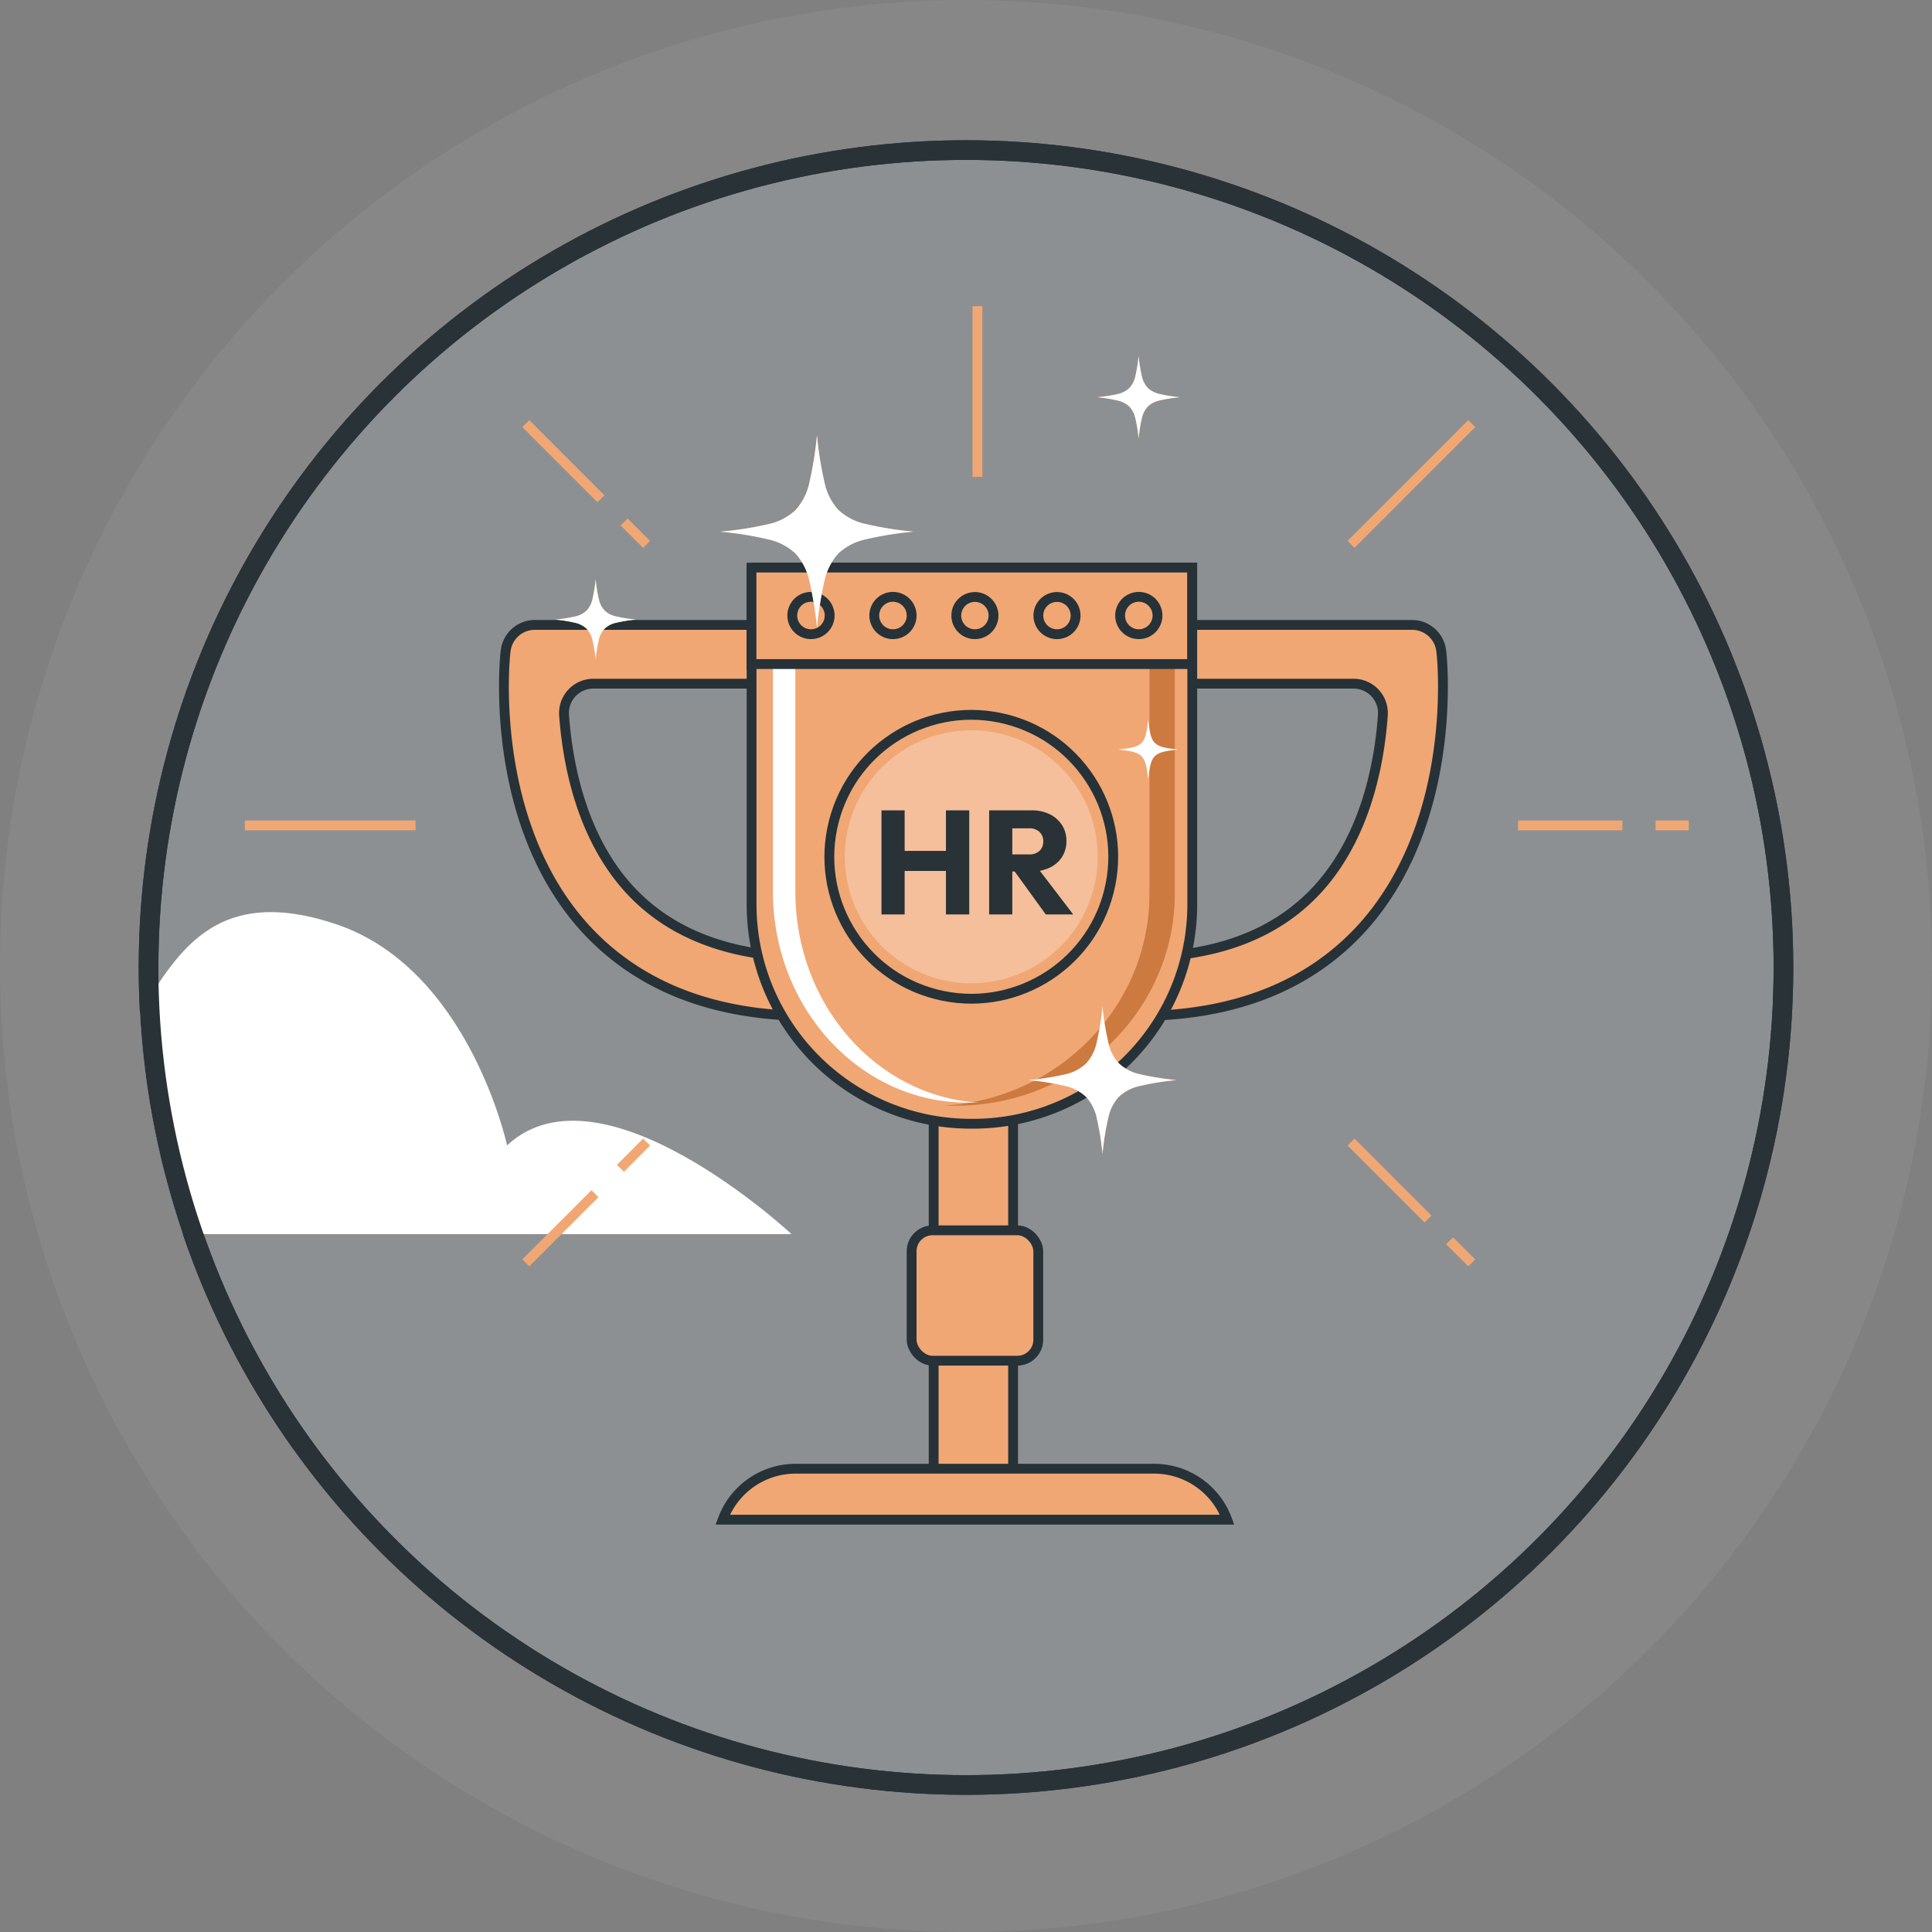 <?xml version="1.0" encoding="UTF-8"?>
<svg xmlns="http://www.w3.org/2000/svg" xmlns:xlink="http://www.w3.org/1999/xlink" width="196.517" height="196.517" viewBox="0 0 196.517 196.517">
  <rect x="0" y="0" width="196.517" height="196.517" fill="#808080" stroke="none"/>
  <defs>
    <clipPath id="clip-path">
      <circle id="Ellipse_227" data-name="Ellipse 227" cx="84.149" cy="84.149" r="84.149" transform="translate(-7646.534 -5091.75)" fill="rgba(168,181,187,0.2)" stroke="#293237" stroke-width="2"></circle>
    </clipPath>
  </defs>
  <g id="Group_618" data-name="Group 618" transform="translate(7655.643 5136.015)">
    <circle id="Ellipse_228" data-name="Ellipse 228" cx="98.258" cy="98.258" r="98.258" transform="translate(-7655.643 -5136.015)" fill="#ccd0d3" opacity="0.1"></circle>
    <g id="Ellipse_227-2" data-name="Ellipse 227" transform="translate(-7641.534 -5121.75)" fill="rgba(168,181,187,0.2)" stroke="#293237" stroke-width="2">
      <circle cx="84.149" cy="84.149" r="84.149" stroke="none"></circle>
      <circle cx="84.149" cy="84.149" r="83.149" fill="none"></circle>
    </g>
    <g id="Mask_Group_1462" data-name="Mask Group 1462" transform="translate(5 -30)" clip-path="url(#clip-path)">
      <g id="Group_617" data-name="Group 617" transform="translate(1101.784 182.386)">
        <g id="freepik--Clouds--inject-417" transform="translate(-8804.084 -5195.622)">
          <path id="Path_4891" data-name="Path 4891" d="M345.244,98.912s-3.866-17.933-17.366-22.487S311.161,80.979,307.3,86.08s-9.644-2.58-18,0-5.151,9.644-10.292,12.215-14.148-3.218-19.926,1.285-7.074,8.359-7.074,8.359H374.177S354.888,89.945,345.244,98.912Z" transform="translate(-252.01 -75.188)" fill="#fff"></path>
        </g>
        <g id="freepik--Trophy--inject-417" transform="translate(-8737.527 -5257.258)">
          <rect id="Rectangle_4677" data-name="Rectangle 4677" width="8.08" height="49.975" transform="translate(70.07 72.87)" fill="#f0a774" stroke="#263238" stroke-miterlimit="10" stroke-width="1"></rect>
          <path id="Path_4924" data-name="Path 4924" d="M574.695,99.022c-9.8,0-17.505-3.049-22.915-9.046-9.744-10.86-8.08-27.368-7.97-28.066h0a2.989,2.989,0,0,1,2.989-2.66H573.24v5.978h-20.5a2.989,2.989,0,0,0-2.989,3.188c.369,5.041,1.783,12.314,6.526,17.595,4.2,4.663,10.4,7.034,18.422,7.034Z" transform="translate(-517.278 -26.83)" fill="#f0a774" stroke="#263238" stroke-miterlimit="10" stroke-width="1"></path>
          <path id="Path_4925" data-name="Path 4925" d="M608.33,99.022c9.8,0,17.505-3.049,22.915-9.046,9.744-10.86,8.08-27.368,7.97-28.066h0a2.989,2.989,0,0,0-2.989-2.66H609.795v5.978h20.494a2.989,2.989,0,0,1,2.989,3.188c-.359,5.041-1.773,12.314-6.526,17.595-4.194,4.663-10.391,7.034-18.412,7.034Z" transform="translate(-517.517 -26.83)" fill="#f0a774" stroke="#263238" stroke-miterlimit="10" stroke-width="1"></path>
          <path id="Path_4926" data-name="Path 4926" d="M568.91,53.4h44.834V87.663a22.307,22.307,0,0,1-22.307,22.307h-.209A22.307,22.307,0,0,1,568.92,87.663V53.4Z" transform="translate(-517.371 -26.809)" fill="#f0a774" stroke="#263238" stroke-miterlimit="10" stroke-width="1"></path>
          <path id="Path_4927" data-name="Path 4927" d="M609.462,53.4V86.577c0,11.507-9.3,20.922-21.012,21.56h1.285c12.324,0,22.307-9.664,22.307-21.59V53.4Z" transform="translate(-517.443 -26.809)" fill="#cc7a40" opacity="0.998"></path>
          <path id="Path_4928" data-name="Path 4928" d="M573.382,53.4V86.388c0,11.438,8.239,20.783,18.621,21.43h-1.146c-10.909,0-19.757-9.614-19.757-21.47V53.4Z" transform="translate(-517.379 -26.809)" fill="#fff"></path>
          <rect id="Rectangle_4678" data-name="Rectangle 4678" width="44.814" height="9.814" transform="translate(51.539 26.591)" fill="#f0a774" stroke="#263238" stroke-miterlimit="10" stroke-width="1"></rect>
          <rect id="Rectangle_4679" data-name="Rectangle 4679" width="12.882" height="13.261" rx="2.13" transform="translate(67.828 94.001)" fill="#f0a774" stroke="#263238" stroke-miterlimit="10" stroke-width="1"></rect>
          <path id="Path_4929" data-name="Path 4929" d="M617.28,150.581a7.9,7.9,0,0,0-7.412-5.181H573.383a7.9,7.9,0,0,0-7.413,5.181Z" transform="translate(-517.36 -27.149)" fill="#f0a774" stroke="#263238" stroke-miterlimit="10" stroke-width="1"></path>
          <path id="Path_4930" data-name="Path 4930" d="M576.876,58.293a1.9,1.9,0,1,0-1.893,1.893,1.9,1.9,0,0,0,1.893-1.893Z" transform="translate(-517.387 -26.82)" fill="#f0a774" stroke="#263238" stroke-miterlimit="10" stroke-width="1"></path>
          <path id="Path_4931" data-name="Path 4931" d="M585.246,58.293a1.9,1.9,0,1,0-1.9,1.893,1.9,1.9,0,0,0,1.9-1.893Z" transform="translate(-517.417 -26.82)" fill="#f0a774" stroke="#263238" stroke-miterlimit="10" stroke-width="1"></path>
          <path id="Path_4932" data-name="Path 4932" d="M593.606,58.293a1.893,1.893,0,1,0-1.893,1.893,1.893,1.893,0,0,0,1.893-1.893Z" transform="translate(-517.449 -26.82)" fill="#f0a774" stroke="#263238" stroke-miterlimit="10" stroke-width="1"></path>
          <path id="Path_4933" data-name="Path 4933" d="M601.986,58.293a1.893,1.893,0,1,0-1.893,1.893,1.893,1.893,0,0,0,1.893-1.893Z" transform="translate(-517.48 -26.82)" fill="#f0a774" stroke="#263238" stroke-miterlimit="10" stroke-width="1"></path>
          <path id="Path_4934" data-name="Path 4934" d="M610.346,58.293a1.9,1.9,0,1,0-1.893,1.893,1.9,1.9,0,0,0,1.893-1.893Z" transform="translate(-517.51 -26.82)" fill="#f0a774" stroke="#263238" stroke-miterlimit="10" stroke-width="1"></path>
          <circle id="Ellipse_225" data-name="Ellipse 225" cx="14.436" cy="14.436" r="14.436" transform="translate(56.326 66.402) rotate(-75.61)" fill="#f0a774" stroke="#263238" stroke-miterlimit="10" stroke-width="1"></circle>
          <line id="Line_936" data-name="Line 936" y2="17.366" transform="translate(74.524)" fill="none" stroke="#f0a774" stroke-miterlimit="10" stroke-width="1"></line>
          <line id="Line_937" data-name="Line 937" x2="17.366" transform="translate(0 52.814)" fill="none" stroke="#f0a774" stroke-miterlimit="10" stroke-width="1"></line>
          <line id="Line_938" data-name="Line 938" y1="2.67" x2="2.66" transform="translate(38.208 85.025)" fill="none" stroke="#f0a774" stroke-miterlimit="10" stroke-width="1"></line>
          <line id="Line_939" data-name="Line 939" y1="7.034" x2="7.034" transform="translate(28.584 90.275)" fill="none" stroke="#f0a774" stroke-miterlimit="10" stroke-width="1"></line>
          <line id="Line_940" data-name="Line 940" x1="7.831" y1="7.831" transform="translate(112.523 85.025)" fill="none" stroke="#f0a774" stroke-miterlimit="10" stroke-width="1"></line>
          <line id="Line_941" data-name="Line 941" x1="2.242" y1="2.242" transform="translate(122.555 95.067)" fill="none" stroke="#f0a774" stroke-miterlimit="10" stroke-width="1"></line>
          <line id="Line_942" data-name="Line 942" x2="2.282" y2="2.282" transform="translate(38.587 21.949)" fill="none" stroke="#f0a774" stroke-miterlimit="10" stroke-width="1"></line>
          <line id="Line_943" data-name="Line 943" x2="7.642" y2="7.642" transform="translate(28.584 11.946)" fill="none" stroke="#f0a774" stroke-miterlimit="10" stroke-width="1"></line>
          <line id="Line_944" data-name="Line 944" x1="12.274" y2="12.284" transform="translate(112.523 11.946)" fill="none" stroke="#f0a774" stroke-miterlimit="10" stroke-width="1"></line>
          <line id="Line_945" data-name="Line 945" x2="3.377" transform="translate(143.498 52.814)" fill="none" stroke="#f0a774" stroke-miterlimit="10" stroke-width="1"></line>
          <line id="Line_946" data-name="Line 946" x2="10.611" transform="translate(129.51 52.814)" fill="none" stroke="#f0a774" stroke-miterlimit="10" stroke-width="1"></line>
          <circle id="Ellipse_226" data-name="Ellipse 226" cx="12.867" cy="12.867" r="12.867" transform="translate(58.236 65.272) rotate(-75.61)" fill="#fff" opacity="0.27"></circle>
          <g id="Group_596" data-name="Group 596" transform="translate(88.869 42.079)">
            <path id="Path_5052" data-name="Path 5052" d="M242.79,196.457c2.508-.268,2.736-.512,3.02-3.017.281,2.505.512,2.736,3.017,3.017-2.505.284-2.736.512-3.017,3.017C245.526,196.969,245.287,196.741,242.79,196.457Z" transform="translate(-242.79 -193.44)" fill="#fff"></path>
          </g>
          <path id="Path_5230" data-name="Path 5230" d="M1.02,0V-10.59H3.375V0ZM7.575,0V-10.59h2.37V0ZM2.43-4.425v-2.04H8.355v2.04Zm11.34.06v-1.74h2.235a1.526,1.526,0,0,0,1.087-.36,1.275,1.275,0,0,0,.383-.975,1.281,1.281,0,0,0-.375-.945,1.462,1.462,0,0,0-1.08-.375H13.77v-1.83h2.52a4.075,4.075,0,0,1,1.845.4,3.07,3.07,0,0,1,1.245,1.1,2.945,2.945,0,0,1,.45,1.62,2.935,2.935,0,0,1-.45,1.628,3.017,3.017,0,0,1-1.26,1.087,4.348,4.348,0,0,1-1.9.39ZM11.97,0V-10.59h2.355V0Zm5.76,0-3.3-4.56,2.16-.585L20.52,0Z" transform="translate(63.743 61.872)" fill="#293237"></path>
          <g id="Group_597" data-name="Group 597" transform="translate(48.373 13.118)">
            <path id="Path_5051" data-name="Path 5051" d="M0,9.817a34.493,34.493,0,0,0,4.848-.755A5.847,5.847,0,0,0,7.627,7.639,5.929,5.929,0,0,0,9.048,4.85,35.78,35.78,0,0,0,9.826,0,35.406,35.406,0,0,0,10.6,4.844a5.888,5.888,0,0,0,1.421,2.778A5.888,5.888,0,0,0,14.8,9.043a35.406,35.406,0,0,0,4.844.774,35.6,35.6,0,0,0-4.844.777,5.9,5.9,0,0,0-2.778,1.421A5.881,5.881,0,0,0,10.6,14.791a35.365,35.365,0,0,0-.774,4.843,35,35,0,0,0-.782-4.843,5.9,5.9,0,0,0-1.43-2.776,5.921,5.921,0,0,0-2.78-1.421A35.543,35.543,0,0,0,0,9.817Z" fill="#f0a774"></path>
            <path id="Path_5052-2" data-name="Path 5052" d="M0,9.817a34.493,34.493,0,0,0,4.848-.755A5.847,5.847,0,0,0,7.627,7.639,5.929,5.929,0,0,0,9.048,4.85,35.78,35.78,0,0,0,9.826,0,35.406,35.406,0,0,0,10.6,4.844a5.888,5.888,0,0,0,1.421,2.778A5.888,5.888,0,0,0,14.8,9.043a35.406,35.406,0,0,0,4.844.774,35.6,35.6,0,0,0-4.844.777,5.9,5.9,0,0,0-2.778,1.421A5.881,5.881,0,0,0,10.6,14.791a35.365,35.365,0,0,0-.774,4.843,35,35,0,0,0-.782-4.843,5.9,5.9,0,0,0-1.43-2.776,5.921,5.921,0,0,0-2.78-1.421A35.543,35.543,0,0,0,0,9.817Z" fill="#fff"></path>
          </g>
          <g id="Group_606" data-name="Group 606" transform="translate(86.708 5.059)">
            <path id="Path_5051-2" data-name="Path 5051" d="M0,4.2A14.769,14.769,0,0,0,2.076,3.88a2.5,2.5,0,0,0,1.19-.609,2.539,2.539,0,0,0,.609-1.194A15.32,15.32,0,0,0,4.207,0a15.16,15.16,0,0,0,.331,2.074,2.521,2.521,0,0,0,.609,1.189,2.521,2.521,0,0,0,1.189.609A15.16,15.16,0,0,0,8.411,4.2a15.243,15.243,0,0,0-2.074.333,2.525,2.525,0,0,0-1.189.608,2.518,2.518,0,0,0-.609,1.189,15.143,15.143,0,0,0-.331,2.074,14.988,14.988,0,0,0-.335-2.074A2.525,2.525,0,0,0,3.26,5.145a2.535,2.535,0,0,0-1.19-.608A15.219,15.219,0,0,0,0,4.2Z" fill="#f0a774"></path>
            <path id="Path_5052-3" data-name="Path 5052" d="M0,4.2A14.769,14.769,0,0,0,2.076,3.88a2.5,2.5,0,0,0,1.19-.609,2.539,2.539,0,0,0,.609-1.194A15.32,15.32,0,0,0,4.207,0a15.16,15.16,0,0,0,.331,2.074,2.521,2.521,0,0,0,.609,1.189,2.521,2.521,0,0,0,1.189.609A15.16,15.16,0,0,0,8.411,4.2a15.243,15.243,0,0,0-2.074.333,2.525,2.525,0,0,0-1.189.608,2.518,2.518,0,0,0-.609,1.189,15.143,15.143,0,0,0-.331,2.074,14.988,14.988,0,0,0-.335-2.074A2.525,2.525,0,0,0,3.26,5.145a2.535,2.535,0,0,0-1.19-.608A15.219,15.219,0,0,0,0,4.2Z" fill="#fff"></path>
          </g>
          <g id="Group_607" data-name="Group 607" transform="translate(79.719 71.2)">
            <path id="Path_5051-3" data-name="Path 5051" d="M0,7.518A26.414,26.414,0,0,0,3.712,6.94,4.477,4.477,0,0,0,5.84,5.85,4.541,4.541,0,0,0,6.929,3.715,27.4,27.4,0,0,0,7.524,0a27.114,27.114,0,0,0,.593,3.71A4.509,4.509,0,0,0,9.205,5.837a4.509,4.509,0,0,0,2.127,1.088,27.114,27.114,0,0,0,3.71.593,27.263,27.263,0,0,0-3.71.6A4.515,4.515,0,0,0,9.205,9.2a4.5,4.5,0,0,0-1.088,2.126,27.082,27.082,0,0,0-.593,3.709,26.806,26.806,0,0,0-.6-3.709A4.516,4.516,0,0,0,5.83,9.2,4.534,4.534,0,0,0,3.7,8.114,27.219,27.219,0,0,0,0,7.518Z" fill="#f0a774"></path>
            <path id="Path_5052-4" data-name="Path 5052" d="M0,7.518A26.414,26.414,0,0,0,3.712,6.94,4.477,4.477,0,0,0,5.84,5.85,4.541,4.541,0,0,0,6.929,3.715,27.4,27.4,0,0,0,7.524,0a27.114,27.114,0,0,0,.593,3.71A4.509,4.509,0,0,0,9.205,5.837a4.509,4.509,0,0,0,2.127,1.088,27.114,27.114,0,0,0,3.71.593,27.263,27.263,0,0,0-3.71.6A4.515,4.515,0,0,0,9.205,9.2a4.5,4.5,0,0,0-1.088,2.126,27.082,27.082,0,0,0-.593,3.709,26.806,26.806,0,0,0-.6-3.709A4.516,4.516,0,0,0,5.83,9.2,4.534,4.534,0,0,0,3.7,8.114,27.219,27.219,0,0,0,0,7.518Z" fill="#fff"></path>
          </g>
          <g id="Group_608" data-name="Group 608" transform="translate(31.581 27.777)">
            <path id="Path_5051-4" data-name="Path 5051" d="M0,4.1a14.411,14.411,0,0,0,2.026-.316,2.443,2.443,0,0,0,1.161-.595A2.477,2.477,0,0,0,3.78,2.027,14.949,14.949,0,0,0,4.105,0a14.793,14.793,0,0,0,.323,2.024,2.46,2.46,0,0,0,.594,1.161,2.46,2.46,0,0,0,1.161.594A14.793,14.793,0,0,0,8.207,4.1a14.874,14.874,0,0,0-2.024.325,2.464,2.464,0,0,0-1.161.594,2.457,2.457,0,0,0-.594,1.16A14.776,14.776,0,0,0,4.105,8.2,14.625,14.625,0,0,0,3.778,6.18a2.464,2.464,0,0,0-.6-1.16,2.474,2.474,0,0,0-1.162-.594A14.85,14.85,0,0,0,0,4.1Z" fill="#f0a774"></path>
            <path id="Path_5052-5" data-name="Path 5052" d="M0,4.1a14.411,14.411,0,0,0,2.026-.316,2.443,2.443,0,0,0,1.161-.595A2.477,2.477,0,0,0,3.78,2.027,14.949,14.949,0,0,0,4.105,0a14.793,14.793,0,0,0,.323,2.024,2.46,2.46,0,0,0,.594,1.161,2.46,2.46,0,0,0,1.161.594A14.793,14.793,0,0,0,8.207,4.1a14.874,14.874,0,0,0-2.024.325,2.464,2.464,0,0,0-1.161.594,2.457,2.457,0,0,0-.594,1.16A14.776,14.776,0,0,0,4.105,8.2,14.625,14.625,0,0,0,3.778,6.18a2.464,2.464,0,0,0-.6-1.16,2.474,2.474,0,0,0-1.162-.594A14.85,14.85,0,0,0,0,4.1Z" fill="#fff"></path>
          </g>
        </g>
      </g>
    </g>
    <g id="Ellipse_229" data-name="Ellipse 229" transform="translate(-7641.534 -5121.75)" fill="none" stroke="#293237" stroke-width="2">
      <circle cx="84.149" cy="84.149" r="84.149" stroke="none"></circle>
      <circle cx="84.149" cy="84.149" r="83.149" fill="none"></circle>
    </g>
  </g>
</svg>
